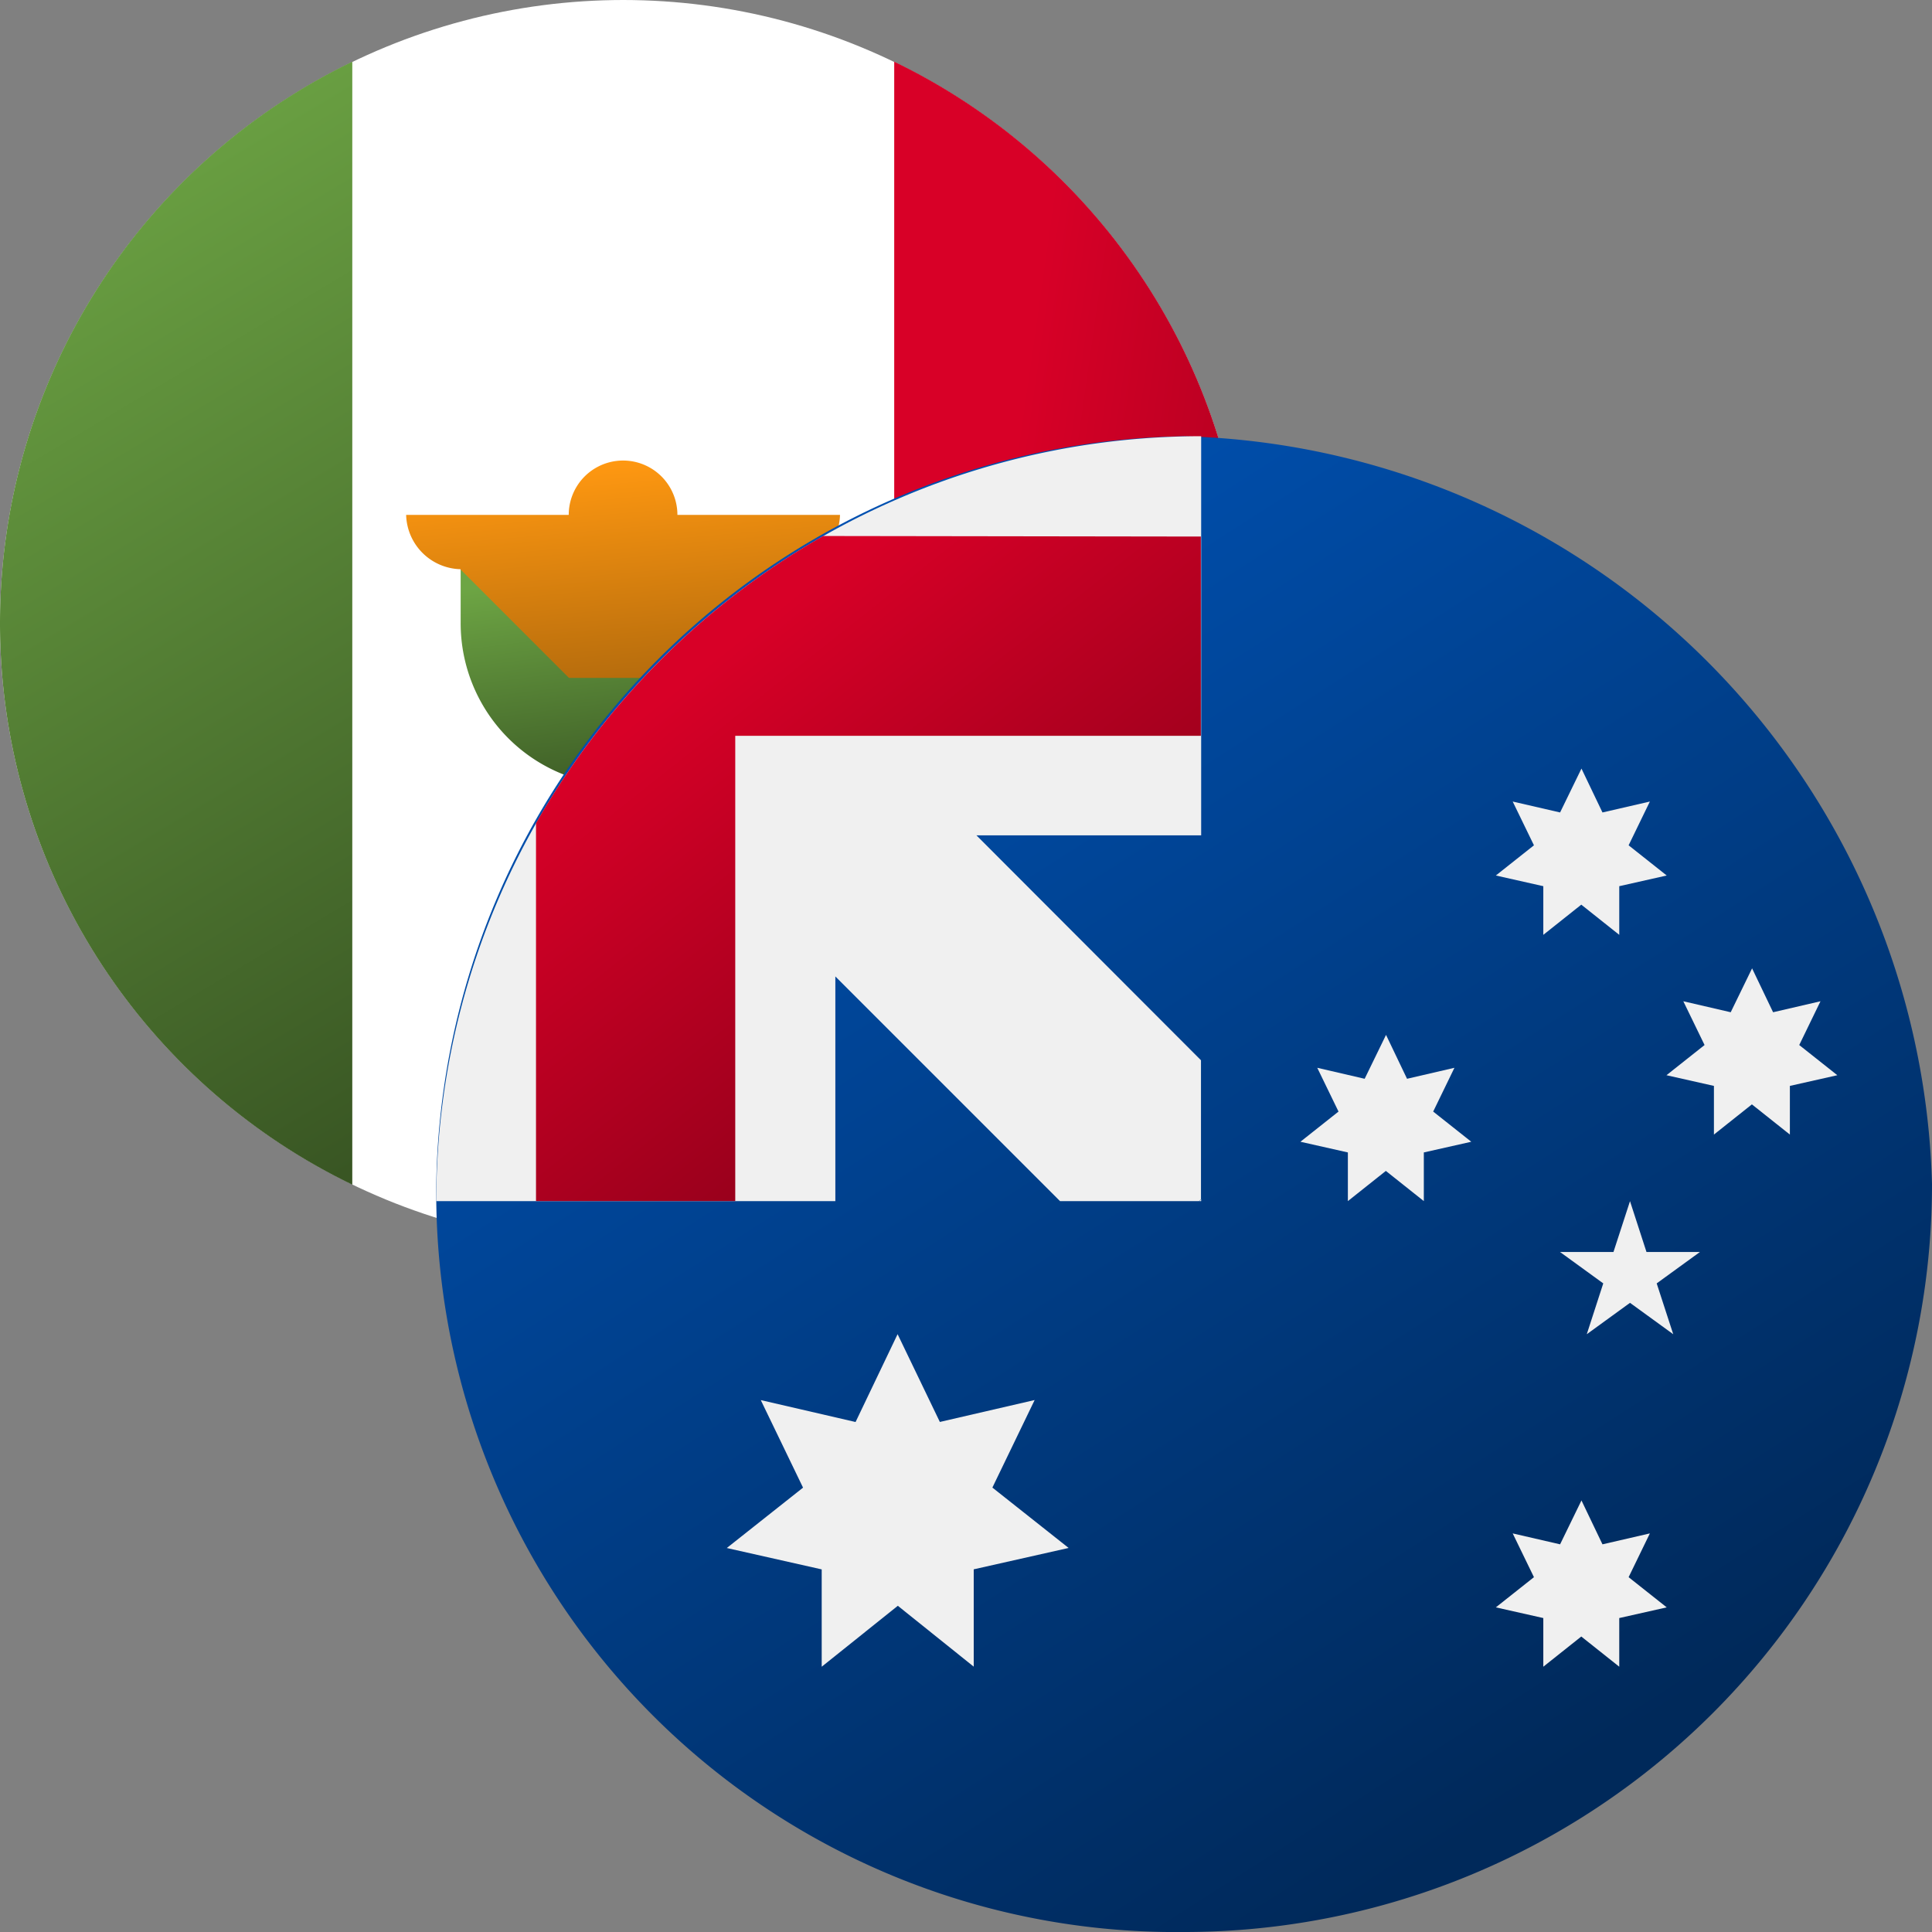 <svg xmlns="http://www.w3.org/2000/svg" xmlns:xlink="http://www.w3.org/1999/xlink" width="32" height="32" viewBox="0 0 32 32"><rect x="0" y="0" width="32" height="32" fill="#808080" stroke="none"/><defs><linearGradient id="a" x1="0.5" x2="2.343" y2="0.838" gradientUnits="objectBoundingBox"><stop offset="0" stop-color="#d80027"/><stop offset="1" stop-color="#6c0014"/></linearGradient><linearGradient id="b" x1="0.5" x2="0.703" y2="1.082" gradientUnits="objectBoundingBox"><stop offset="0" stop-color="#6da544"/><stop offset="1" stop-color="#375322"/></linearGradient><linearGradient id="d" x1="0.5" x2="0.797" y2="1.7" gradientUnits="objectBoundingBox"><stop offset="0" stop-color="#ff9811"/><stop offset="1" stop-color="#804c09"/></linearGradient><linearGradient id="e" x1="0.242" y1="0.027" x2="0.786" y2="0.878" gradientUnits="objectBoundingBox"><stop offset="0" stop-color="#0052b4"/><stop offset="1" stop-color="#00295a"/></linearGradient><linearGradient id="f" x2="1.203" y2="0.887" xlink:href="#a"/></defs><circle cx="10.323" cy="10.323" r="10.323" fill="#fff"/><path d="M373.139,34.7a10.323,10.323,0,0,0-5.835-9.3V44A10.323,10.323,0,0,0,373.139,34.7Z" transform="translate(-352.493 -24.378)" fill="url(#a)"/><g transform="translate(0 1.024)"><path d="M0,34.7A10.323,10.323,0,0,0,5.835,44V25.4A10.323,10.323,0,0,0,0,34.7Z" transform="translate(0 -25.402)" fill="url(#b)"/><path d="M189.217,234.637a2.693,2.693,0,1,0,5.386,0v-.9h-5.386Z" transform="translate(-181.587 -225.338)" fill="url(#b)"/></g><path d="M174.136,190.115h-2.693a.9.9,0,0,0-1.8,0h-2.693a.924.924,0,0,0,.927.9h-.03a29870.174,29870.174,0,0,0,1.8,1.8h1.8a49783.511,49783.511,0,0,0,1.8-1.8h-.03A.924.924,0,0,0,174.136,190.115Z" transform="translate(-160.223 -181.587)" fill="url(#d)"/><g transform="translate(7.226 7.226)"><path d="M24.774,12.387A12.387,12.387,0,0,1,12.387,24.774,12.249,12.249,0,0,1,0,12.387,12.583,12.583,0,0,1,12.387,0,12.736,12.736,0,0,1,24.774,12.387Z" transform="translate(0)" fill="url(#e)"/><g transform="translate(0 0)"><path d="M255.959,0h0Z" transform="translate(-243.29)" fill="#f0f0f0"/><path d="M255.315,255.349h.034v-.034Z" transform="translate(-242.68 -242.68)" fill="#f0f0f0"/><path d="M12.669,6.611V0h0A12.669,12.669,0,0,0,0,12.67H6.61V8.948l3.722,3.722h2.3l.034-.034v-2.3L8.947,6.611h3.722Z" transform="translate(0 -0.001)" fill="#f0f0f0"/></g><g transform="translate(1.652 1.652)"><path d="M38.148,33.391a12.729,12.729,0,0,0-4.757,4.757v6.259h3.3V36.7h7.712v-3.3Z" transform="translate(-33.391 -33.391)" fill="url(#f)"/><path d="M139.625,138.068l-4.5-4.5h-1.558l6.059,6.059h0Z" transform="translate(-128.609 -128.609)" fill="url(#f)"/></g><g transform="translate(4.816 5.508)"><path d="M100.137,300.522l.7,1.454,1.57-.363-.7,1.45,1.263,1-1.572.354,0,1.612-1.257-1.008L98.88,306.03l0-1.612-1.572-.354,1.263-1-.7-1.45,1.57.363Z" transform="translate(-97.312 -291.158)" fill="#f0f0f0"/><path d="M356.155,356.174l.348.727.785-.181-.352.725.631.5-.786.177,0,.806-.629-.5-.629.5,0-.806-.786-.177.631-.5-.352-.725.785.181Z" transform="translate(-342.003 -344.056)" fill="#f0f0f0"/><path d="M290.8,200.348l.348.727.785-.182-.352.725.631.5-.786.177,0,.806-.629-.5-.629.5,0-.806-.786-.177.631-.5-.352-.725.785.182Z" transform="translate(-279.885 -195.941)" fill="#f0f0f0"/><path d="M356.155,111.3l.348.727.785-.181-.352.725.631.5-.786.177,0,.806-.629-.5-.629.5,0-.806-.786-.177.631-.5-.352-.725.785.181Z" transform="translate(-342.003 -111.304)" fill="#f0f0f0"/><path d="M413.239,178.087l.348.727.785-.182-.352.725.631.5-.786.177,0,.806-.629-.5-.629.5,0-.806-.786-.177.631-.5-.352-.725.785.182Z" transform="translate(-396.261 -174.782)" fill="#f0f0f0"/><path d="M377.3,256l.273.842h.885l-.716.52.274.842-.716-.52-.716.52.273-.842-.716-.52h.885Z" transform="translate(-362.344 -248.839)" fill="#f0f0f0"/></g></g></svg>